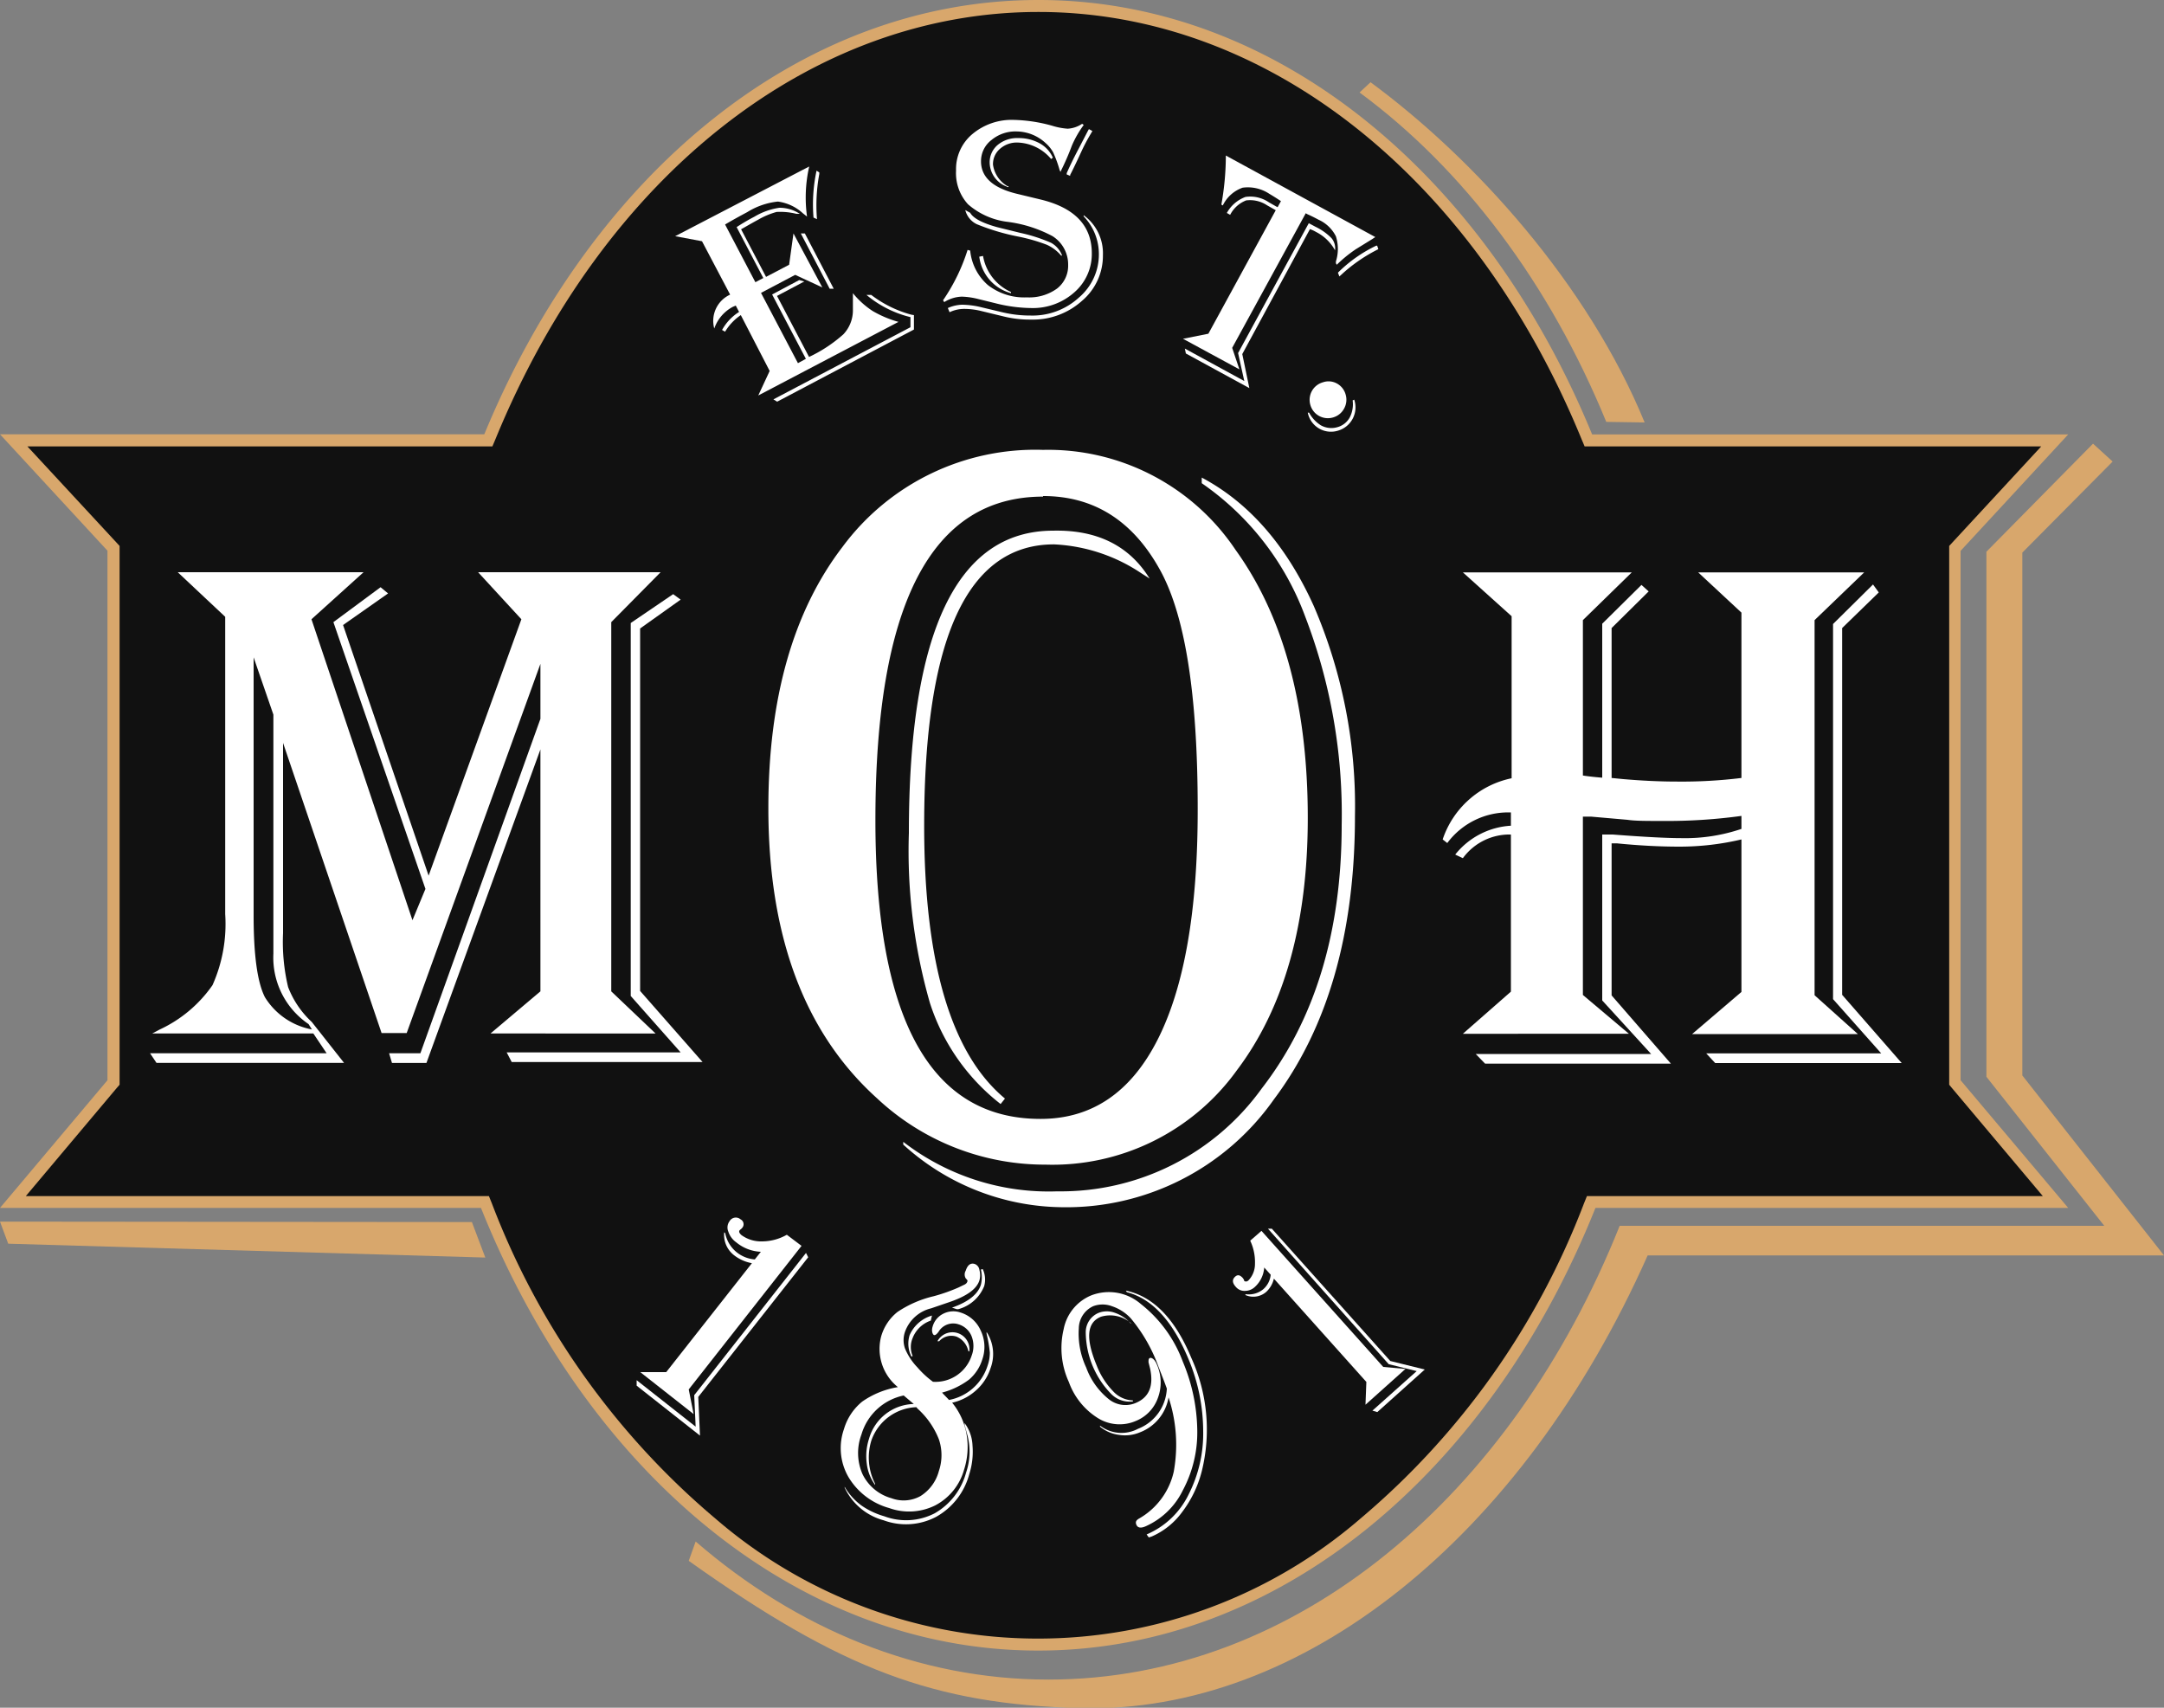 <svg id="Layer_1" data-name="Layer 1" xmlns="http://www.w3.org/2000/svg" viewBox="0 0 150 118.36"><rect x="0" y="0" width="150" height="118.36" fill="#808080" stroke="none"/><defs><style>.cls-1{fill:none;stroke:#231f20;stroke-width:0.57px;}.cls-1,.cls-2,.cls-4{fill-rule:evenodd;}.cls-2{fill:#111;}.cls-3,.cls-4{fill:#d8a76c;}.cls-5{fill:#fff;}</style></defs><path class="cls-1" d="M527.75,482.14" transform="translate(-525 -390.82)"/><path class="cls-2" d="M597,504.8c-16.09,0-30.74-11.65-38.23-30.42l-.11-.26H525.9l7-8.28v-37L526,421.34h32.9l.11-.26c7.56-18.41,22.12-29.84,38-29.84s30.45,11.43,38,29.84l.1.26H667.4l-6.92,7.49v37l7,8.28H635.3l-.1.26C627.71,493.15,613.05,504.8,597,504.8Z" transform="translate(-525 -390.82)"/><path class="cls-3" d="M597,391.65c15.72,0,30.13,11.34,37.62,29.59l.22.52h31.65l-6.16,6.66-.22.24V466l.19.23,6.3,7.49H635l-.21.52a53.42,53.42,0,0,1-15.5,21.84,34.2,34.2,0,0,1-44.69,0,53.42,53.42,0,0,1-15.5-21.84l-.21-.52H526.79l6.3-7.49.2-.23V428.66l-.22-.24-6.17-6.66h32.23l.22-.52c7.49-18.25,21.9-29.59,37.61-29.59m0-.83c-16.59,0-31,12.18-38.39,30.1H525l7.45,8.07v36.7L525,474.54h33.34c7.29,18.23,21.85,30.68,38.62,30.68s31.34-12.45,38.63-30.68h32.77l-7.46-8.85V429l7.46-8.07h-33C628,403,613.56,390.82,597,390.82Z" transform="translate(-525 -390.82)"/><polygon class="cls-4" points="33.64 87.16 0.57 86.2 0 84.67 32.71 84.7 33.64 87.16"/><path class="cls-4" d="M639,420.1c-3.93-9.58-11.77-18.26-19-23.58l-.76.71c7.22,5.32,13.17,13.25,17.1,22.83Z" transform="translate(-525 -390.82)"/><path class="cls-4" d="M671.44,422.81l-6.26,6.31,0,36.24L675,477.83l-35.79,0c-8.72,19.62-24,31.78-39.32,31.38-10.14-.27-16.54-2.66-27.15-10.21l.48-1.34c7,6.05,15.43,9.57,24.46,9.57,17.2,0,32.12-12.76,39.59-31.45h33.59l-8.17-10.33V429.06l7.39-7.49Z" transform="translate(-525 -390.82)"/><path class="cls-5" d="M570.79,430.48l-3.42,3.46v25.59l3.07,2.92H559l3.46-2.92V442.76l-7.9,21.73h-2.39l-.2-.67h2.17l8.32-23.18v-3.81l-9.27,25.59h-1.74l-6.83-20.11V455.5a13.46,13.46,0,0,0,.35,3.73,6.42,6.42,0,0,0,1.64,2.42l2.24,2.84h-13l-.45-.67h12.24l-.92-1.37H535.55l.53-.28a9.13,9.13,0,0,0,3.65-3.07,10.39,10.39,0,0,0,.88-4.92V433.57l-3.29-3.09H550.2l-3.61,3.26,7,20.86.9-2.17-6.38-18.49,3.27-2.42.52.43-3.12,2.19,5.93,17.37,6.43-17.77-3-3.26Zm-28.21,5.9v17.9q0,4.11.78,5.65a4.87,4.87,0,0,0,3.26,2.24l-.23-.37a5.57,5.57,0,0,1-2.44-4.88V440.35Zm29.6-4-2.81,2v25.12l4.33,4.93H560.47l-.35-.67h12.06l-3.46-3.91V434l2.94-2Z" transform="translate(-525 -390.82)"/><path class="cls-5" d="M626.4,430.49h11.71l-3.39,3.31v10.77c.38.06.83.11,1.34.15V434.05l2.72-2.69.5.45-2.57,2.54v10.39l.82.08c1.28.11,2.52.17,3.72.17a33.66,33.66,0,0,0,4.46-.25V433.28l-3-2.79h11.51l-3.44,3.31v26l3,2.69H642.29l3.42-2.92V449a18.68,18.68,0,0,1-4.31.5c-1.4,0-2.84-.08-4.34-.23l-.35,0v10.54l4.11,4.73H627.94l-.65-.67h12.16l-3.39-3.71V448.66l.73,0c2.19.17,3.78.25,4.76.25a12.16,12.16,0,0,0,4.16-.64v-.9a37.84,37.84,0,0,1-5.46.35c-1.11,0-1.93,0-2.44-.08l-2.52-.22c-.1,0-.29,0-.57,0v12.36l3.19,2.69H626.4l3.33-2.92V448.66a4,4,0,0,0-3.33,1.64l-.53-.25a5.32,5.32,0,0,1,3.86-2v-.92a5.26,5.26,0,0,0-4.41,2.12L625,449a6.41,6.41,0,0,1,4.78-4.24V433.53Zm28.83,1.39-2.54,2.47v25.42l4.13,4.73H643.89l-.62-.67H655.4l-3.34-3.76v-26l2.77-2.74Z" transform="translate(-525 -390.82)"/><path class="cls-5" d="M597.3,422a15.64,15.64,0,0,1,13.35,6.94q5,6.94,5,18.57,0,11-4.93,17.51a15.75,15.75,0,0,1-13.25,6.52,17,17,0,0,1-11.68-4.6q-7.53-6.79-7.53-20.11,0-11.4,5.15-18.12A16.62,16.62,0,0,1,597.3,422Zm0,3.24q-11.62,0-11.62,22.42,0,20.72,11.45,20.71,5.32,0,8.11-5.49t2.78-16q0-12-2.68-16.68Q602.52,425.2,597.3,425.2Zm11-1.32q4.92,2.61,7.77,8.91a35,35,0,0,1,2.85,14.56q0,12.15-5.62,19.63a17.59,17.59,0,0,1-14.76,7.47,16.58,16.58,0,0,1-10.93-4.34v-.19a16.49,16.49,0,0,0,10.69,3.43,17.15,17.15,0,0,0,14.16-7.13Q618,459.1,618,448a38.18,38.18,0,0,0-2.53-14.45,19.38,19.38,0,0,0-7.17-9.24Zm-3.61,7-.58-.37a11.83,11.83,0,0,0-6.05-2q-9,0-9,19.5,0,14.26,5.6,18.91l-.3.38a14.49,14.49,0,0,1-4.9-7,38.14,38.14,0,0,1-1.46-11.79q0-20.94,10-20.95Q602.53,427.5,604.65,430.86Z" transform="translate(-525 -390.82)"/><path class="cls-5" d="M600.12,399.48a7.11,7.11,0,0,0-.82,1.43,18,18,0,0,1-.79,1.81l0,.06c0-.08-.05-.13-.06-.17a8.15,8.15,0,0,0-.45-1.23,2.37,2.37,0,0,0-.53-.65,3,3,0,0,0-2-.8,2.6,2.6,0,0,0-1.74.59A1.84,1.84,0,0,0,593,402c0,1.1.83,1.85,2.48,2.25l1.66.4q3.54.86,3.54,3.73a3.52,3.52,0,0,1-1.21,2.7,4.31,4.31,0,0,1-3,1.09,10.48,10.48,0,0,1-2.5-.34l-1.14-.28a5.31,5.31,0,0,0-1.15-.17,2.41,2.41,0,0,0-1.23.38l-.08-.13a13.11,13.11,0,0,0,1.7-3.49l.18.05a3.63,3.63,0,0,0,1.23,2.39,4.1,4.1,0,0,0,2.7.85,3.29,3.29,0,0,0,2.09-.61,2,2,0,0,0,.77-1.63,2.32,2.32,0,0,0-1.08-2,9,9,0,0,0-3.17-1,5.11,5.11,0,0,1-2.69-1.21,3.2,3.2,0,0,1-.83-2.34,3.16,3.16,0,0,1,1.11-2.51,4.24,4.24,0,0,1,2.9-1,10.67,10.67,0,0,1,2.67.41,4.61,4.61,0,0,0,1.06.2,2,2,0,0,0,1-.34Zm0,6.26a3.26,3.26,0,0,1,1.33,2.76,4.09,4.09,0,0,1-1.45,3.17,5.08,5.08,0,0,1-3.53,1.3,7.53,7.53,0,0,1-1.91-.22l-1.57-.38a4.87,4.87,0,0,0-1.17-.14,2.33,2.33,0,0,0-1,.23l-.12-.29a2.57,2.57,0,0,1,1-.23,5.83,5.83,0,0,1,1.34.18l1.51.36a8.38,8.38,0,0,0,1.9.21,4.76,4.76,0,0,0,3.34-1.25,3.92,3.92,0,0,0,1.38-3,3.77,3.77,0,0,0-1.06-2.63Zm-8.21-.36.34.19q.32.57,1.89,1l1.58.39a11.27,11.27,0,0,1,2.14.69,1.69,1.69,0,0,1,.76.88l-.07,0a2.8,2.8,0,0,0-1-.75,12.34,12.34,0,0,0-2-.57,15.4,15.4,0,0,1-2.84-.85A1.48,1.48,0,0,1,591.91,405.38Zm1.23,3.18a3.36,3.36,0,0,0,1.94,2.5v.08a3,3,0,0,1-2.2-2.53Zm4.72-6.72a3.17,3.17,0,0,0-2.31-1.14,1.76,1.76,0,0,0-1.23.43,1.39,1.39,0,0,0-.49,1.1,2.05,2.05,0,0,0,1,1.49l.07,0,0,.07a1.81,1.81,0,0,1-1.3-1.67,1.57,1.57,0,0,1,.55-1.25,2.1,2.1,0,0,1,1.43-.48,3,3,0,0,1,1.48.36,2.1,2.1,0,0,1,.92,1Zm2.86-1.94-.08.14a12.75,12.75,0,0,0-.69,1.3c-.46,1-.71,1.49-.77,1.6l0,.07-.24-.1,0-.09c.19-.43.46-1,.82-1.68l.67-1.29.05-.08Z" transform="translate(-525 -390.82)"/><path class="cls-5" d="M620.33,407.25l-.21.14-1.15.71a9.23,9.23,0,0,0-1.31,1.07l0,0-.06-.1,0-.13a2.86,2.86,0,0,0,0-1.74,2.48,2.48,0,0,0-1.2-1.15c-.26-.14-.52-.27-.79-.39l-.1-.06-5.1,9.33.5,1.49L607,414.3l1.76-.35,4.67-8.56-.6-.34a2.14,2.14,0,0,0-1.45-.34,2.09,2.09,0,0,0-1.11,1l-.23-.13a2.43,2.43,0,0,1,1.29-1.11,2.28,2.28,0,0,1,1.62.37l.51.29.1.05.23-.42q-.42-.28-.81-.51a2.68,2.68,0,0,0-1.85-.42,2.41,2.41,0,0,0-1.37,1.23l-.1-.06a19.07,19.07,0,0,0,.31-3.29v-.11Zm-2.79.92a3.09,3.09,0,0,0-1.31-1.27,2.44,2.44,0,0,0-.43-.2l-4.69,8.66.49,2.36-4.4-2.4-.07-.34,4.12,2.25-.43-1.94,4.9-9,.47.25a4,4,0,0,1,1.1.78A1.09,1.09,0,0,1,617.54,408.17Zm3-.08a11.06,11.06,0,0,0-2.62,1.82l-.08.07-.1-.26.07-.07a9.64,9.64,0,0,1,2.58-1.8l.07,0Z" transform="translate(-525 -390.82)"/><path class="cls-5" d="M618.87,418.52a1.68,1.68,0,0,1-1.13,2.15,1.64,1.64,0,0,1-2.09-1.25l.09,0a2.35,2.35,0,0,0,.82.88,1.49,1.49,0,0,0,1.13.13,1.39,1.39,0,0,0,.87-.68,2,2,0,0,0,.2-1.18Zm-1.22-1.13a1.24,1.24,0,0,1,.62.76,1.26,1.26,0,0,1-.11,1,1.25,1.25,0,0,1-.75.6,1.26,1.26,0,0,1-1.58-.86,1.26,1.26,0,0,1,.86-1.57A1.19,1.19,0,0,1,617.65,417.39Z" transform="translate(-525 -390.82)"/><path class="cls-5" d="M581.09,402.36l-.05.24a9.66,9.66,0,0,0-.1,3.23l-.29-.23a3.18,3.18,0,0,0-1.73-.81,5,5,0,0,0-2.12.73c-.43.23-.95.51-1.54.86l2.1,4,.55-.29-1.85-3.53q.63-.41,1.23-.72a4.69,4.69,0,0,1,1.74-.62,2.58,2.58,0,0,1,1.41.42l-.24,0a4.63,4.63,0,0,0-1.37-.13,5.33,5.33,0,0,0-1.28.54c-.19.1-.51.28-1,.56l-.18.1,1.73,3.3,1.6-.84L580,407l2,3.74-1.88-.87-2.37,1.25,2.56,4.87.55-.3-2.34-4.46,1.88-1,.35.1-1.89,1,2.22,4.23a9.87,9.87,0,0,0,2.38-1.57,2.42,2.42,0,0,0,.66-1.61l0-1s0-.12,0-.24a5.91,5.91,0,0,0,1.36,1.23,7.51,7.51,0,0,0,1.8.76l-9.72,5.1.79-1.7-2-3.87a3.62,3.62,0,0,0-1.09,1.15l-.21-.12a3.44,3.44,0,0,1,1.18-1.25L576,412l-.21.09a2.7,2.7,0,0,0-1.28,1.5,2,2,0,0,1,1.1-2.35l-1.95-3.7-1.86-.35Zm7.26,10.3,0,1-9.48,5-.26-.16,9.5-5v-.7a7.51,7.51,0,0,1-3.05-1.54l.33,0a8,8,0,0,0,2.78,1.37ZM580.79,407l2,3.83h-.28l-2-3.83Zm1-4.23,0,.11a11.89,11.89,0,0,0-.16,3.13l-.24-.11a11.07,11.07,0,0,1,.21-3.25Z" transform="translate(-525 -390.82)"/><path class="cls-5" d="M580.87,477.66l.15.3-7.62,9.68.12,2.68-4.39-3.46v-.38l4.09,3.22-.1-2.18Zm-.31-.49-7.82,9.95.34,1.71-3.7-2.91,1.8,0,5.94-7.55a2.83,2.83,0,0,1-1.21-.53,1.78,1.78,0,0,1-.71-1.61l.07.06a2.24,2.24,0,0,0,.79,1.32,2.29,2.29,0,0,0,1.26.5l.42-.53a2.86,2.86,0,0,1-1.7-.65,1.48,1.48,0,0,1-.56-.76.73.73,0,0,1,.09-.71.5.5,0,0,1,.76-.13.38.38,0,0,1,.1.61.52.52,0,0,1-.11.1l-.06.06c-.06.09,0,.2.13.32a2.33,2.33,0,0,0,1.46.44,3.51,3.51,0,0,0,1.69-.46Z" transform="translate(-525 -390.82)"/><path class="cls-5" d="M587.19,486.92a3.4,3.4,0,0,1-1.11-3.48,3.34,3.34,0,0,1,1.13-1.69,7.6,7.6,0,0,1,2.51-1.09,12,12,0,0,0,1.73-.61l.33-.16c.15-.06.24-.14.26-.22a.12.12,0,0,0,0-.14l-.1-.11a.52.52,0,0,1,0-.53c.13-.4.34-.56.64-.46a.51.51,0,0,1,.31.42,1.32,1.32,0,0,1,0,.71c-.19.61-.9,1.11-2.12,1.52l-1.23.42a2.56,2.56,0,0,0-1.81,1.63,1.75,1.75,0,0,0,0,1.15,4.18,4.18,0,0,0,.86,1.31,6.46,6.46,0,0,0,1.08,1,2.64,2.64,0,0,0,2.68-1.81,1.87,1.87,0,0,0,0-1.34,1.42,1.42,0,0,0-.9-.83,1.18,1.18,0,0,0-1.39.51c-.13.18-.24.26-.32.23s-.2-.26-.09-.6a1.42,1.42,0,0,1,.74-.88,1.53,1.53,0,0,1,1.19-.08,2.25,2.25,0,0,1,1.4,1.25,2.63,2.63,0,0,1,.11,2,3,3,0,0,1-.92,1.4,5.43,5.43,0,0,1-1.87.9l.09.1.32.33.07.08a3.48,3.48,0,0,0,2.68-2.39,2.64,2.64,0,0,0,.15-.9,8.67,8.67,0,0,0-.22-1.28.49.49,0,0,1,0-.14,2.8,2.8,0,0,1,.27,2.51,3.45,3.45,0,0,1-1,1.53,3.64,3.64,0,0,1-1.66.86,4.71,4.71,0,0,1,1,2.2,5.16,5.16,0,0,1-.18,2.46,4,4,0,0,1-2,2.46,4.07,4.07,0,0,1-3.19.18,4.77,4.77,0,0,1-2.82-2.15,4,4,0,0,1-.31-3.32,3.85,3.85,0,0,1,1.27-1.91,6,6,0,0,1,2.47-1Zm4.67,2.53a2.76,2.76,0,0,1,.55,1.56,5.11,5.11,0,0,1-.23,2,4.79,4.79,0,0,1-2.29,2.94,4.48,4.48,0,0,1-3.64.24,4.18,4.18,0,0,1-2.7-2.26l0-.06.09.15a4.28,4.28,0,0,0,1.08,1.15,5.34,5.34,0,0,0,1.57.74,4.32,4.32,0,0,0,3.49-.2,4.64,4.64,0,0,0,2.19-2.84,4.48,4.48,0,0,0,.1-2.53l-.2-.73Zm-3.34-1.1a3.44,3.44,0,0,0-3.12,2.31,4,4,0,0,0,.26,3l0,.08a3.11,3.11,0,0,1-.58-1.49,3.86,3.86,0,0,1,.16-1.72,3.3,3.3,0,0,1,3.1-2.4l-.7-.59a3.87,3.87,0,0,0-2.93,2.71,3.64,3.64,0,0,0,.08,2.75,3.18,3.18,0,0,0,2,1.66,2.41,2.41,0,0,0,2-.14,2.92,2.92,0,0,0,1.29-1.75,3.42,3.42,0,0,0,0-2.19,5.61,5.61,0,0,0-1.48-2.13Zm1-6a2.07,2.07,0,0,0-1.26,1.21,1.6,1.6,0,0,0,0,1.24l-.08.05a2,2,0,0,1-.13-1.49A2.43,2.43,0,0,1,589.6,482Zm2.6,2.11a1.4,1.4,0,0,0-.82-1,1.13,1.13,0,0,0-1.2.32l-.12,0a1.18,1.18,0,0,1,2.21.71Zm1-5.68a1.7,1.7,0,0,1,.1,1.18,2.69,2.69,0,0,1-1.8,1.6l-.1,0-.33-.11c1.12-.39,1.79-.92,2-1.58a2.19,2.19,0,0,0,0-1.06Z" transform="translate(-525 -390.82)"/><path class="cls-5" d="M606,487.67a3.15,3.15,0,0,1-2,2.43,2.64,2.64,0,0,1-1.43.17,2.55,2.55,0,0,1-1.32-.57l0-.07a2.45,2.45,0,0,0,2.63.22,3.14,3.14,0,0,0,2-2.79c-.19-.53-.38-1-.57-1.49a11.08,11.08,0,0,0-1.93-3.38,3.13,3.13,0,0,0-1.31-.84,1.84,1.84,0,0,0-1.29,0,1.71,1.71,0,0,0-1,1.52,5.55,5.55,0,0,0,.51,2.73,5,5,0,0,0,1.56,2.19,1.84,1.84,0,0,0,1.87.27c.93-.39,1.26-1.18,1-2.39l-.11-.43c0-.16,0-.26.1-.3s.32.07.47.43a3.07,3.07,0,0,1,.08,2.34,2.7,2.7,0,0,1-1.54,1.6,2.84,2.84,0,0,1-2.63-.21,4.89,4.89,0,0,1-2-2.49,5.65,5.65,0,0,1-.36-3.67,3.18,3.18,0,0,1,1.89-2.33,3.39,3.39,0,0,1,3.46.59,9.11,9.11,0,0,1,2.91,4,12.64,12.64,0,0,1,1,4.75,8.52,8.52,0,0,1-1,4.16,5.23,5.23,0,0,1-2.61,2.51c-.32.13-.52.09-.61-.12s0-.33.22-.45a5,5,0,0,0,2.37-3.23A10.46,10.46,0,0,0,606,487.67Zm-2.59-5.13a2.21,2.21,0,0,0-2.09-.46c-1,.4-1.07,1.52-.31,3.36a5.37,5.37,0,0,0,1.15,1.81,1.94,1.94,0,0,0,1.37.63l0,.07a1.78,1.78,0,0,1-1.51-.52,6.19,6.19,0,0,1-1.76-4.32,1.45,1.45,0,0,1,.9-1.3,1.59,1.59,0,0,1,1.12,0A2.59,2.59,0,0,1,603.37,482.54Zm-.37-2.27q2.85.6,4.54,4.67a12,12,0,0,1,.72,7.86,7.87,7.87,0,0,1-1.36,2.82,5.14,5.14,0,0,1-2.1,1.69l-.21.07-.15-.21a5.72,5.72,0,0,0,2.92-2.79,9.31,9.31,0,0,0,1-4.38,13,13,0,0,0-1-4.94q-1.65-4-4.29-4.68Z" transform="translate(-525 -390.82)"/><path class="cls-5" d="M612.44,476.13l8.44,9.43,1.54.14-2.77,2.48.06-1.58-6.41-7.16a1.79,1.79,0,0,1-.53.92,1.36,1.36,0,0,1-1.46.21l.05-.05a1.56,1.56,0,0,0,1.21-.35,1.52,1.52,0,0,0,.51-1l-.45-.5A2,2,0,0,1,612,480a1,1,0,0,1-.7.29.77.77,0,0,1-.63-.27c-.25-.27-.27-.5-.08-.69s.35-.15.55.06l.09.13,0,.06c.08.08.18.08.29,0a1.64,1.64,0,0,0,.47-1.17,3.49,3.49,0,0,0-.33-1.6Zm.45-.15.27,0,8.21,9.17,2.39.59-3.29,2.95-.34-.1,3.07-2.74-1.94-.48Z" transform="translate(-525 -390.82)"/><path class="cls-1" d="M558.25,475.49" transform="translate(-525 -390.82)"/></svg>